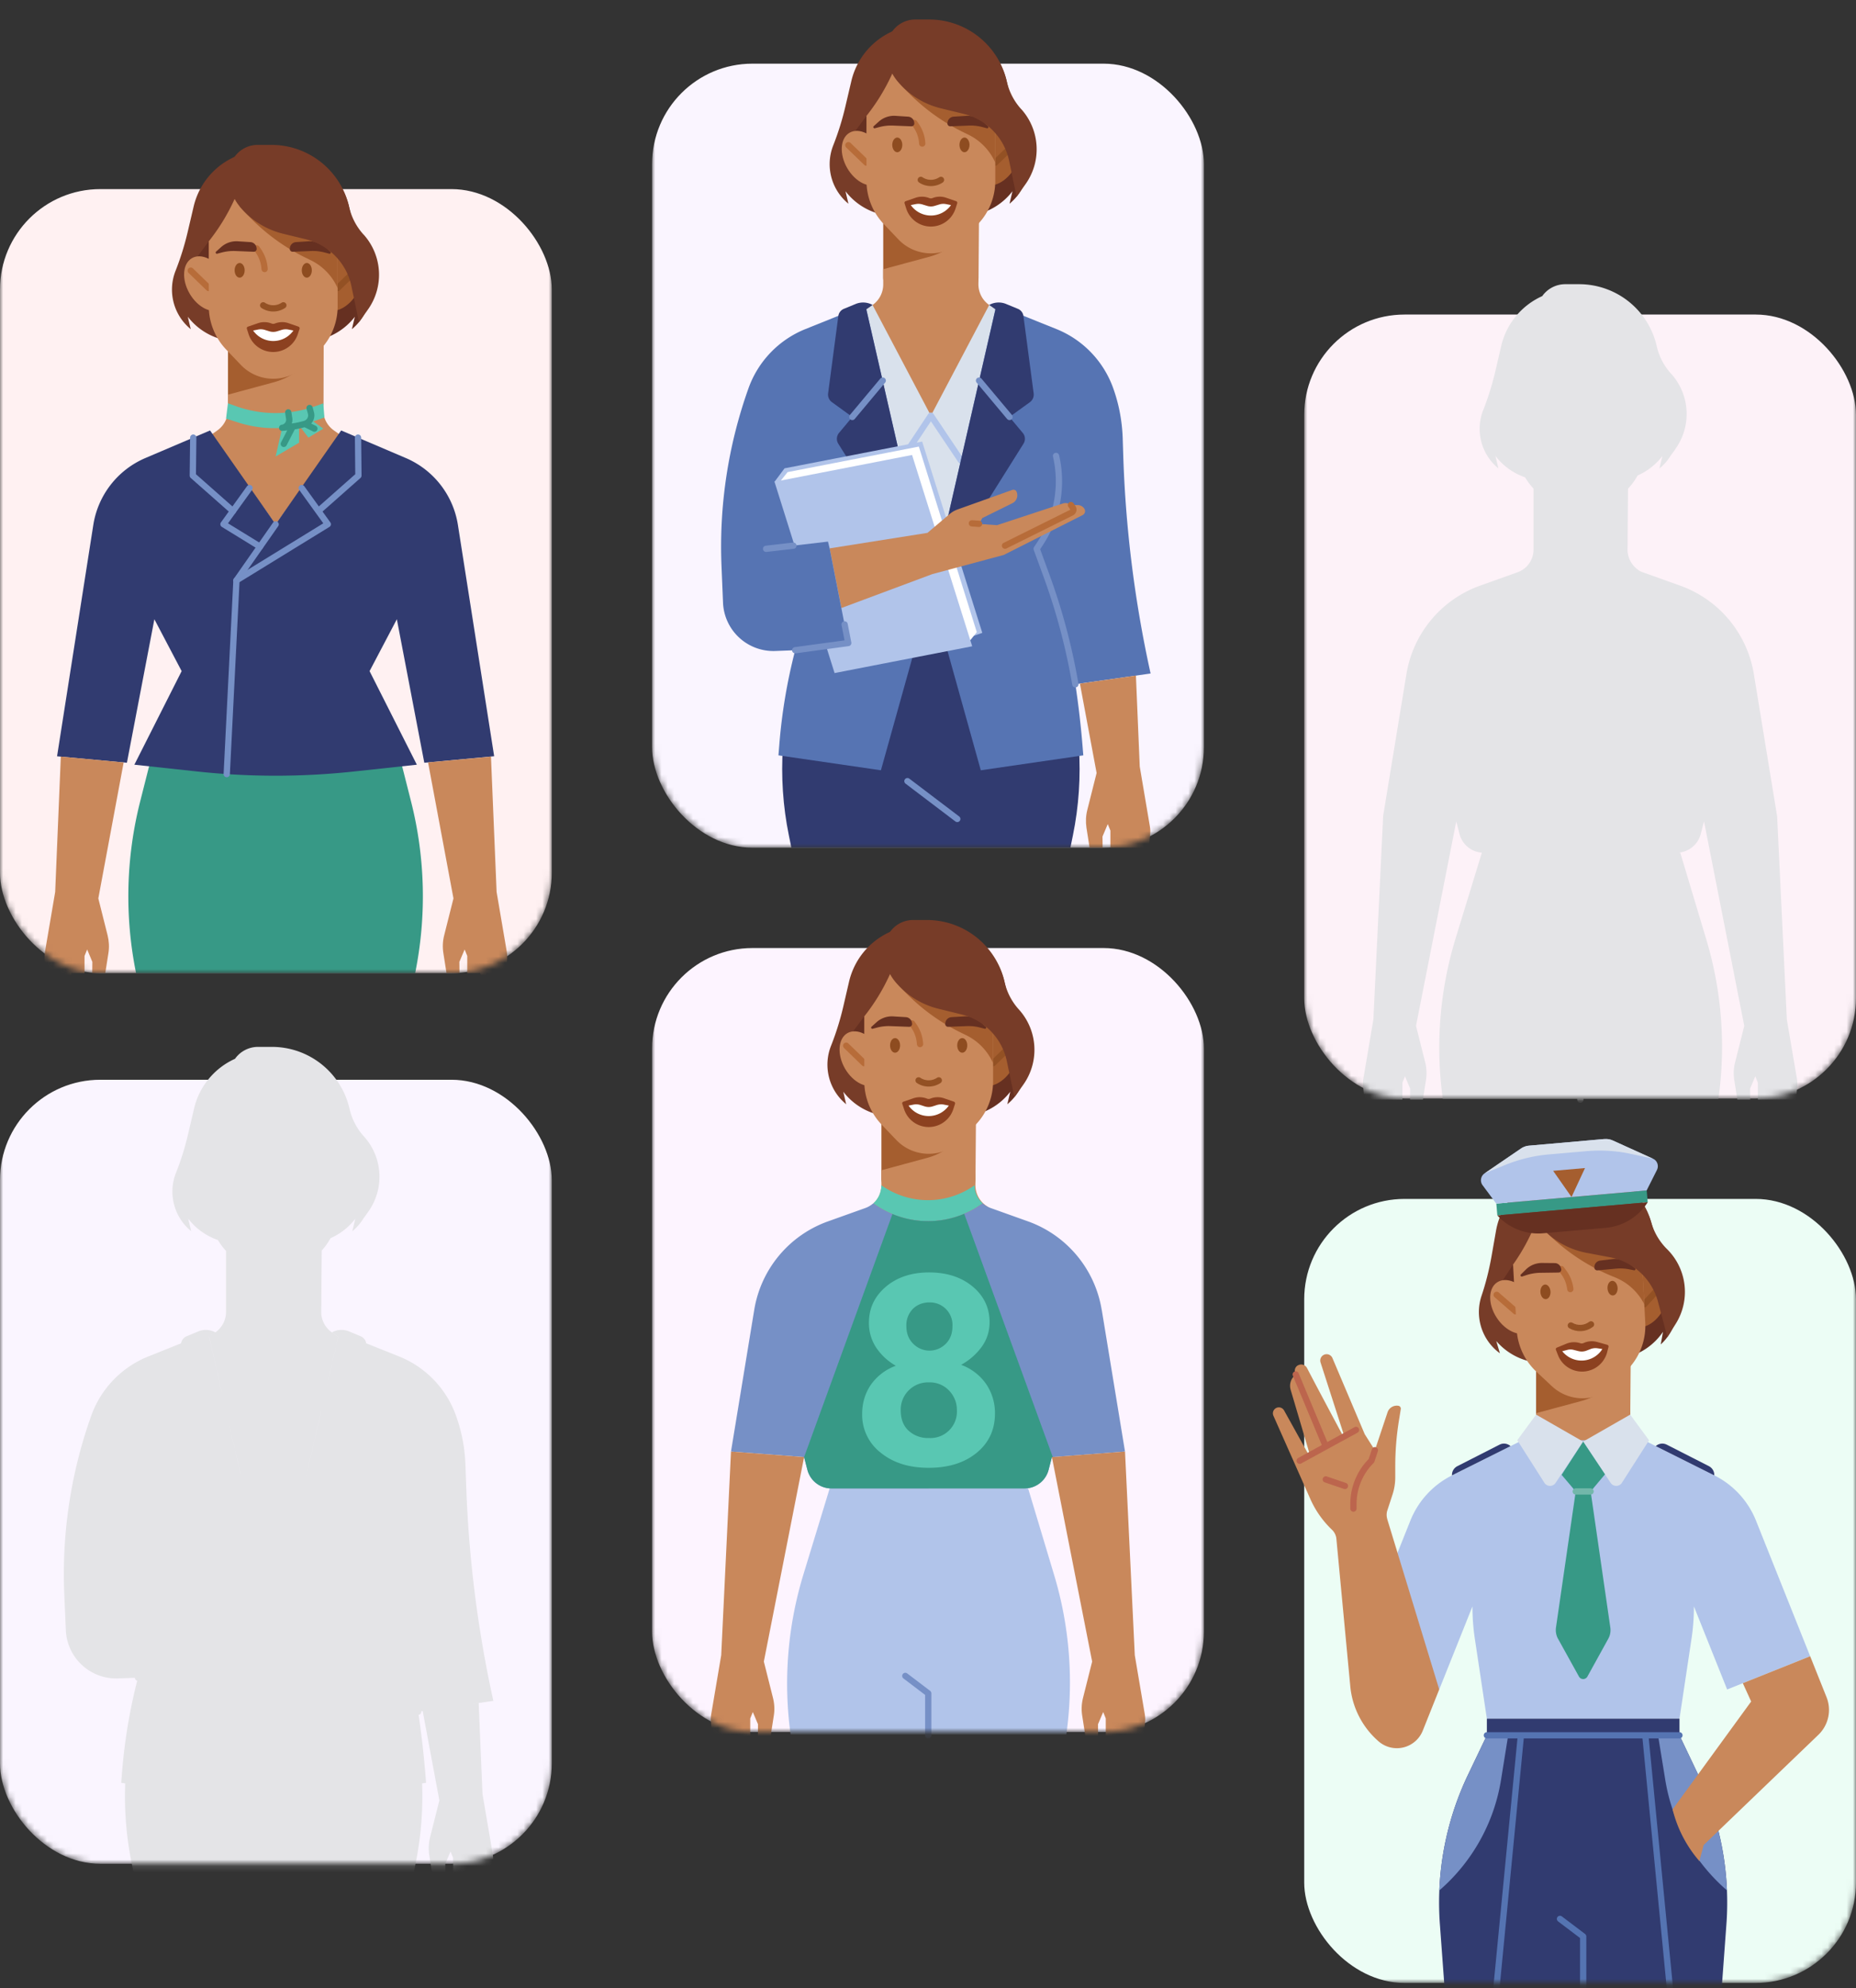 <svg width="296" height="317" viewBox="0 0 296 317" fill="none" xmlns="http://www.w3.org/2000/svg"><rect x="0" y="0" width="296" height="317" fill="#333333" stroke="none"/><mask id="a" style="mask-type:alpha" maskUnits="userSpaceOnUse" x="104" y="144" width="88" height="133"><rect x="104" y="144.31" width="88" height="131.83" rx="16" fill="#FAF5FF"/></mask><g mask="url(#a)"><rect x="104" y="151.15" width="88" height="125" rx="16" fill="#FDF4FF"/><path d="M140.57 175.3h15.01v12.56a2.65 2.65 0 0 1-2.65 2.65h-9.71a2.65 2.65 0 0 1-2.65-2.65v-12.55Z" fill="#A55E2F"/><path d="m157.26 192.22.97.68-10.16 18.54-10.15-18.54.95-.67a3.97 3.97 0 0 0 1.7-3.25v-2.4l7.21-1.95c1.9-.5 3.63-1.53 5-2.96l2.88-4.8-.1 12.13a3.97 3.97 0 0 0 1.7 3.22Z" fill="#C9885B"/><path d="M148.07 237.3h-15.75l-4.17 13.66a59.58 59.58 0 0 0-2.06 25.59h43.97l.02-.15c1.17-8.48.5-17.12-1.97-25.31l-4.14-13.78h-15.9Z" fill="#B1C4EA"/><path d="m156.58 191.95.15-.1a3.85 3.85 0 0 1-1.3-2.88 12.82 12.82 0 0 1-14.87 0c0 1.13-.48 2.16-1.28 2.88l.14.1a14.79 14.79 0 0 0 17.16 0Z" fill="#59C7B2"/><path d="M175.7 208.83a18.08 18.08 0 0 0-11.75-14.1l-5.96-2.13c-.48-.17-.9-.43-1.27-.75l-.14.1a14.79 14.79 0 0 1-17.16 0l-.14-.1c-.37.32-.8.58-1.27.75l-5.96 2.13a18.08 18.08 0 0 0-11.76 14.1l-3.71 22.6 11.66.88.52 2.01a3.97 3.97 0 0 0 3.85 2.99h30.78c1.81 0 3.4-1.23 3.85-2.99l.51-2 11.67-.89-3.71-22.6Z" fill="#7690C6"/><path d="M153.78 193.52a14.78 14.78 0 0 1-11.45.04l-14.09 38.75.52 2.01a3.97 3.97 0 0 0 3.85 2.99h30.78c1.82 0 3.4-1.23 3.85-2.99l.52-2 .14-.02-14.12-38.78Z" fill="#379986"/><path d="M137.5 225.42c0-1.7.45-3.22 1.34-4.57a8.33 8.33 0 0 1 4.03-3.1 9.24 9.24 0 0 1-3.17-2.95 7.07 7.07 0 0 1-1.12-3.92c0-2.3.9-4.2 2.7-5.73 1.8-1.52 4.1-2.28 6.9-2.28 2.81 0 5.14.75 6.94 2.25 1.8 1.5 2.7 3.4 2.7 5.68 0 1.43-.4 2.72-1.21 3.87a9.96 9.96 0 0 1-3.33 2.93 8.37 8.37 0 0 1 4.04 3.13 8.24 8.24 0 0 1 1.36 4.63c0 2.58-.97 4.67-2.91 6.26-1.94 1.6-4.5 2.4-7.65 2.4-3.15 0-5.68-.8-7.65-2.4a7.61 7.61 0 0 1-2.97-6.2Zm6.15-.57c0 1.38.41 2.46 1.24 3.24a4.55 4.55 0 0 0 3.26 1.18 4.22 4.22 0 0 0 4.46-4.42c0-1.22-.42-2.26-1.24-3.14a4.22 4.22 0 0 0-3.22-1.31 4.35 4.35 0 0 0-4.5 4.45Zm.9-13.42c0 1.17.37 2.1 1.1 2.82a3.63 3.63 0 0 0 5.16.02c.72-.7 1.09-1.64 1.09-2.84a3.59 3.59 0 0 0-3.69-3.78c-1 0-1.92.34-2.62 1.03a3.7 3.7 0 0 0-1.04 2.75Z" fill="#59C7B2"/><path d="m167.76 232.31 6.42 32.6-1.46 5.81a7.03 7.03 0 0 0-.13 2.8l.49 3.15h2.05l-.02-1.76.83-1.95.41 1.02v2.7h6.07l.2-2.07c.05-.42.03-.84-.04-1.26l-1.6-9.45-1.56-32.47-11.66.88ZM128.24 232.31l-6.42 32.6 1.46 5.81c.23.92.28 1.87.13 2.8l-.49 3.15h-2.05l.02-1.76-.83-1.95-.41 1.02v2.7h-6.07l-.2-2.07c-.05-.42-.03-.84.04-1.26l1.6-9.45 1.56-32.47 11.66.88Z" fill="#C9885B"/><path d="m144.38 267.2 3.66 2.78v6.7" stroke="#7690C6" stroke-linecap="round" stroke-linejoin="round"/><path d="m147.83 147.16-3.2.58a11.6 11.6 0 0 0-9.22 8.77l-.94 4.06a44.1 44.1 0 0 1-1.94 6.18 8.15 8.15 0 0 0 2.25 9.16l.17.15-.46-2a10.08 10.08 0 0 0 5.96 3.74l7.39 1.52v-32.16Z" fill="#773C28"/><path d="m147.77 147.16 3.2.58a11.6 11.6 0 0 1 9.22 8.77l.95 4.06a44.1 44.1 0 0 0 1.93 6.18 8.15 8.15 0 0 1-2.25 9.16l-.17.15.47-2a10.08 10.08 0 0 1-5.97 3.74l-7.38 1.52v-32.16ZM137.8 164.82l.03-2.78-2.06 2.78h2.02Z" fill="#663021"/><path d="M139.83 172.85c1.51-.87 1.68-3.39.38-5.63-1.29-2.25-3.56-3.36-5.07-2.5-1.5.88-1.67 3.4-.38 5.65 1.3 2.24 3.57 3.35 5.07 2.48Z" fill="#C9885B"/><path d="M161.45 170.36c1.3-2.24 1.12-4.76-.38-5.63-1.5-.87-3.78.24-5.07 2.49-1.3 2.24-1.13 4.76.38 5.63 1.5.87 3.77-.24 5.07-2.49Z" fill="#A55E2F"/><path d="m134.95 166.72 2.87 2.79" stroke="#B76C39" stroke-linecap="round" stroke-linejoin="round"/><path d="m161.24 166.72-2.87 2.79" stroke="#935124" stroke-linecap="round" stroke-linejoin="round"/><path d="m155.6 179.32-2.33 2.43a7.15 7.15 0 0 1-10.33 0l-2.32-2.43a10.02 10.02 0 0 1-2.78-6.92v-10.36a31.91 31.91 0 0 0 4.04-6.6l.32-.69h10.43a5.75 5.75 0 0 1 5.75 5.76v11.89a10 10 0 0 1-2.78 6.92Z" fill="#C9885B"/><path d="M158.38 169.5v-10.56l-15.65-2.48 1.29 1.37a32.06 32.06 0 0 0 9.46 6.92l.55.27a9.01 9.01 0 0 1 4.35 4.49Z" fill="#A55E2F"/><path d="M153.46 167.84c.45 0 .8-.52.8-1.17 0-.64-.35-1.16-.8-1.16-.44 0-.8.52-.8 1.16 0 .65.36 1.17.8 1.17ZM142.75 167.84c.44 0 .8-.52.8-1.17 0-.64-.36-1.16-.8-1.16-.45 0-.8.52-.8 1.16 0 .65.35 1.17.8 1.17Z" fill="#8E4C20"/><path d="m144.07 175.65 1.6-.55a3.13 3.13 0 0 1 2.17.06.7.7 0 0 0 .53 0c.7-.28 1.47-.3 2.18-.06l1.59.55c.14.05.21.2.17.34l-.27.84a4.13 4.13 0 0 1-7.86 0l-.28-.84a.27.27 0 0 1 .17-.34Z" fill="#8C4120"/><path d="m144.9 176.27.8-.16c.35-.07.72-.05 1.07.06l.68.22c.43.14.89.14 1.31 0l.68-.22c.35-.1.72-.13 1.08-.06l.8.16a3.92 3.92 0 0 1-6.42 0Z" fill="#fff"/><path d="m145.46 163.18.22.3c.63.88.99 1.9 1.05 2.98" stroke="#B76C39" stroke-linecap="round" stroke-linejoin="round"/><path d="m139.18 164.02.68-.18c.71-.19 1.45-.27 2.19-.24l2.94.11c.29.01.51-.24.47-.53l-.02-.12a1.05 1.05 0 0 0-.97-.89l-2.01-.12a3.65 3.65 0 0 0-2.66.92l-.8.72c-.16.13-.03.38.18.33ZM157.03 164.02l-.68-.18a7.31 7.31 0 0 0-2.19-.24l-2.94.11a.46.46 0 0 1-.47-.53l.02-.12c.07-.48.47-.85.96-.89l2.02-.12c.98-.06 1.94.27 2.66.92l.8.72c.16.13.03.38-.18.33Z" fill="#663021"/><path d="M142.73 156.46c1.77 2.17 4.2 3.7 6.93 4.37l3.66.9c3.67.89 6.5 3.8 7.26 7.5l1.2 5.7 1.41-1.98a9.58 9.58 0 0 0-.64-11.94l-.1-.11a9.76 9.76 0 0 1-2.24-4.34 12.7 12.7 0 0 0-12.38-9.88h-2.22a4.5 4.5 0 0 0-4.4 3.6 7.43 7.43 0 0 0 1.52 6.19Z" fill="#773C28"/><path d="M146.5 172.25a2.9 2.9 0 0 0 3.22 0" stroke="#935124" stroke-linecap="round" stroke-linejoin="round"/></g><mask id="b" style="mask-type:alpha" maskUnits="userSpaceOnUse" x="208" y="43" width="88" height="133"><rect x="208" y="43.5" width="88" height="131.65" rx="16" fill="#FAF5FF"/></mask><g mask="url(#b)"><rect x="208" y="50.15" width="88" height="125" rx="16" fill="#FDF2F8"/><path fill-rule="evenodd" clip-rule="evenodd" d="m267.2 71.6-.75 1.03a8.1 8.1 0 0 1-1.63 1.92l-.17.15.47-1.99a10.08 10.08 0 0 1-3.95 3.1 10 10 0 0 1-1.53 2.1l-.06 7.57v1.26l-.02.9a3.97 3.97 0 0 0 1.7 3.22l.23.16c.16.09.33.16.5.22l5.96 2.13a18.08 18.08 0 0 1 11.76 14.1l3.7 22.6h.01l1.55 32.47 1.61 9.45c.07.42.09.84.05 1.26l-.2 2.06h-6.08v-2.69l-.41-1.02-.83 1.96.02 1.75h-2.05l-.5-3.14c-.14-.94-.1-1.89.14-2.8l1.46-5.81-6.42-32.6-.52 2a3.98 3.98 0 0 1-3.58 2.98h-.12.43l4.14 13.79a59.59 59.59 0 0 1 1.97 25.3l-.02.16h-21.52v.12a.5.5 0 0 1-1 0v-.12H230.1a59.6 59.6 0 0 1 2.05-25.6l4.18-13.64h.14a3.97 3.97 0 0 1-3.7-2.98l-.52-2.01-6.42 32.6 1.46 5.8c.23.92.28 1.87.13 2.8l-.49 3.15h-2.05l.02-1.75-.83-1.96-.41 1.02v2.7h-6.07l-.2-2.07c-.05-.42-.03-.84.04-1.26l1.6-9.45 1.56-32.47 3.71-22.6a18.08 18.08 0 0 1 11.76-14.1l5.96-2.13c.48-.17.9-.43 1.27-.75l.03.03-.03-.03a3.85 3.85 0 0 0 1.28-2.87V77.9c-.51-.55-.97-1.16-1.35-1.8a10.08 10.08 0 0 1-4.72-3.4l.47 1.99-.17-.15a8.15 8.15 0 0 1-2.25-9.16c.79-2.01 1.44-4.08 1.93-6.18l.94-4.06a11.6 11.6 0 0 1 6.54-7.93 4.5 4.5 0 0 1 3.66-1.9h2.22a12.7 12.7 0 0 1 12.38 9.88 9.76 9.76 0 0 0 2.24 4.34l.1.1a9.58 9.58 0 0 1 .64 11.95Z" fill="#E4E4E7"/></g><mask id="c" style="mask-type:alpha" maskUnits="userSpaceOnUse" x="0" y="20" width="88" height="136"><rect y="20.04" width="88" height="135.11" rx="16" fill="#FAF5FF"/></mask><g mask="url(#c)"><rect y="30.15" width="88" height="125" rx="16" fill="#FFF1F2"/><path d="M36.36 51.5h15.2v12.72c0 1.48-1.2 2.68-2.68 2.68h-9.84a2.68 2.68 0 0 1-2.68-2.68V51.5Z" fill="#A55E2F"/><path d="m53.26 68.63.98.69-10.28 14.27-10.28-14.27.96-.68a4.02 4.02 0 0 0 1.72-3.3v-2.42l7.3-1.97a10.95 10.95 0 0 0 5.06-3l2.92-4.86-.1 12.27c.01 1.3.65 2.52 1.72 3.27Z" fill="#C9885B"/><path d="m63.47 119.55-19.51-5.28-19.52 5.28-2.09 8.25a61.53 61.53 0 0 0-.65 27.35h44.51a61.53 61.53 0 0 0-.65-27.35l-2.09-8.25Z" fill="#379986"/><path d="m67.67 121.61 11.14-1.04-5.78-36.87a13.96 13.96 0 0 0-8.3-10.67l-10.32-4.4-10.45 14.96L33.5 68.63l-10.32 4.4a13.94 13.94 0 0 0-8.3 10.67L9.1 120.58l11.14 1.03 4.38-22.88 4.35 8.27-7.54 14.92 10 1.08c8.33.9 16.72.9 25.05 0l10-1.08L58.94 107l4.35-8.27 4.38 22.88Z" fill="#313B70"/><path d="m36.35 64.3 1.37.49a18.75 18.75 0 0 0 12.47 0l1.37-.48.18 2.25-1.78.63a18.77 18.77 0 0 1-12.04.15l-1.87-.6.3-2.43Z" fill="#59C7B2"/><path d="m45 68.21-1.04 4.57 3.74-2.2v-2.75l1.49 1.94 2.37-1.43-1.6-1.15-4.97 1.02Z" fill="#59C7B2"/><path d="m49.37 65.05.22.8c.2.75-.23 1.51-.96 1.73-.76.22-1.53.38-2.31.47l-1.32.16a1.3 1.3 0 0 0 1.12-1.48l-.15-.98M46.69 68l-1.43 2.77M48.62 67.58l1.52.76" stroke="#379986" stroke-linecap="round" stroke-linejoin="round"/><path d="m37.7 92.54 14.58-8.96-4.16-5.77M41.47 87.16l-5.83-3.58 4.16-5.77M50.77 81.48l6.39-5.65-.06-6.06" stroke="#7690C6" stroke-linecap="round" stroke-linejoin="round"/><path d="m43.96 83.6-6.25 8.94-1.55 30.88M37.15 81.48l-6.4-5.65.07-6.06" stroke="#7690C6" stroke-linecap="round" stroke-linejoin="round"/><path d="m19.72 121.56-4.04 21.68 1.48 5.88c.23.93.28 1.9.13 2.84l-.5 3.18h-2.08l.02-1.78-.83-1.98-.42 1.03v2.73H7.33l-.2-2.08c-.05-.43-.03-.86.04-1.28l1.63-9.57.9-21.58 10.02.93Z" fill="#C9885B"/><path d="m10.72 153.11.17 2.04M8.8 153.11l.17 2.04" stroke="#C9885B" stroke-linecap="round" stroke-linejoin="round"/><path d="m68.27 121.56 4.05 21.68-1.48 5.88c-.24.93-.28 1.9-.13 2.84l.5 3.18h2.07l-.02-1.78.84-1.98.42 1.03v2.73h6.15l.2-2.08c.04-.43.03-.86-.04-1.28l-1.63-9.57-.9-21.58-10.03.93Z" fill="#C9885B"/><path d="m77.27 153.11-.16 2.04M79.2 153.11l-.17 2.04" stroke="#C9885B" stroke-linecap="round" stroke-linejoin="round"/><path d="m43.3 23.58-3.2.59a11.6 11.6 0 0 0-9.22 8.77l-.95 4.05A44.1 44.1 0 0 1 28 43.17a8.15 8.15 0 0 0 2.25 9.17l.17.14-.47-1.98a10.08 10.08 0 0 0 5.97 3.73l7.38 1.52V23.58Z" fill="#773C28"/><path d="m43.24 23.58 3.2.59a11.6 11.6 0 0 1 9.22 8.77l.95 4.05a44.1 44.1 0 0 0 1.93 6.18 8.15 8.15 0 0 1-2.25 9.17l-.17.14.47-1.98a10.08 10.08 0 0 1-5.97 3.73l-7.38 1.52V23.58ZM33.26 41.25l.04-2.78-2.06 2.78h2.02Z" fill="#663021"/><path d="M35.3 49.28c1.5-.87 1.68-3.4.38-5.64-1.3-2.24-3.56-3.35-5.07-2.48-1.5.86-1.68 3.39-.38 5.63 1.3 2.25 3.57 3.36 5.07 2.49Z" fill="#C9885B"/><path d="M56.92 46.8c1.3-2.25 1.12-4.78-.38-5.65-1.51-.87-3.78.25-5.08 2.5-1.3 2.24-1.12 4.76.38 5.63 1.51.87 3.78-.25 5.08-2.49Z" fill="#A55E2F"/><path d="m30.42 43.15 2.87 2.78" stroke="#B76C39" stroke-linecap="round" stroke-linejoin="round"/><path d="m56.71 43.15-2.87 2.78" stroke="#935124" stroke-linecap="round" stroke-linejoin="round"/><path d="m51.07 55.75-2.33 2.43a7.15 7.15 0 0 1-10.33 0l-2.32-2.43a10.02 10.02 0 0 1-2.79-6.93V38.47a31.93 31.93 0 0 0 4.05-6.6l.32-.69H48.1a5.75 5.75 0 0 1 5.75 5.75v11.9a10 10 0 0 1-2.78 6.92Z" fill="#C9885B"/><path d="M53.85 45.93V35.36L38.2 32.9l1.29 1.37a32.07 32.07 0 0 0 9.46 6.92l.55.27a9 9 0 0 1 4.35 4.48Z" fill="#A55E2F"/><path d="M48.93 44.27c.45 0 .8-.53.8-1.17 0-.64-.35-1.17-.8-1.17-.44 0-.8.53-.8 1.17 0 .64.36 1.17.8 1.17ZM38.22 44.27c.44 0 .8-.53.8-1.17 0-.64-.36-1.17-.8-1.17-.45 0-.8.53-.8 1.17 0 .64.35 1.17.8 1.17Z" fill="#8E4C20"/><path d="m39.54 52.08 1.6-.55a3.13 3.13 0 0 1 2.17.05.7.7 0 0 0 .53 0c.7-.27 1.47-.3 2.18-.05l1.59.55c.13.05.2.2.17.33l-.28.85a4.13 4.13 0 0 1-7.86 0l-.27-.85a.27.27 0 0 1 .17-.33Z" fill="#8C4120"/><path d="m40.37 52.7.8-.16c.35-.07.72-.05 1.07.06l.68.21c.43.14.89.14 1.31 0l.68-.21c.35-.11.72-.13 1.08-.06l.8.16a3.92 3.92 0 0 1-6.42 0Z" fill="#fff"/><path d="m40.93 39.6.22.31c.62.88.99 1.9 1.05 2.98" stroke="#B76C39" stroke-linecap="round" stroke-linejoin="round"/><path d="m34.64 40.45.69-.18a7.35 7.35 0 0 1 2.19-.25l2.94.12c.29.01.51-.24.47-.53l-.02-.12a1.05 1.05 0 0 0-.97-.89l-2.02-.13a3.65 3.65 0 0 0-2.65.92l-.8.72c-.16.14-.03.4.17.34ZM52.5 40.45l-.68-.18a7.35 7.35 0 0 0-2.19-.25l-2.94.12a.46.46 0 0 1-.47-.53l.02-.12c.07-.49.47-.86.96-.89l2.02-.13c.98-.06 1.94.28 2.66.92l.8.72c.16.14.03.4-.18.34Z" fill="#663021"/><path d="M38.2 32.89c1.77 2.17 4.2 3.7 6.92 4.37l3.67.89c3.67.9 6.5 3.81 7.26 7.5l1.2 5.71 1.41-1.98a9.58 9.58 0 0 0-.64-11.95l-.1-.1a9.75 9.75 0 0 1-2.24-4.34A12.7 12.7 0 0 0 43.3 23.1h-2.22a4.5 4.5 0 0 0-4.4 3.6 7.43 7.43 0 0 0 1.52 6.18Z" fill="#773C28"/><path d="M41.97 48.68a2.9 2.9 0 0 0 3.22 0" stroke="#935124" stroke-linecap="round" stroke-linejoin="round"/></g><mask id="d" style="mask-type:alpha" maskUnits="userSpaceOnUse" x="104" y="0" width="88" height="136"><rect x="104" y=".15" width="88" height="135" rx="16" fill="#FAF5FF"/></mask><g mask="url(#d)"><rect x="104" y="10.15" width="88" height="125" rx="16" fill="#FAF5FF"/><path d="M140.86 31.5h15.2v12.72c0 1.48-1.2 2.68-2.68 2.68h-9.84a2.68 2.68 0 0 1-2.68-2.68V31.5Z" fill="#A55E2F"/><path d="m157.76 48.63.98.69-10.28 18.77-10.28-18.77.96-.68a4.02 4.02 0 0 0 1.72-3.3v-2.42l7.3-1.97a10.95 10.95 0 0 0 5.06-3l2.92-4.86-.1 12.27c.01 1.3.65 2.52 1.72 3.27Z" fill="#C9885B"/><path d="m157.76 48.63-9.3 17.64-9.3-17.64-.98.69 10.28 44.96 10.28-44.96-.98-.7Z" fill="#D9E1EC"/><path d="m153.24 73.39-4.78-7.12-4.73 7.12" stroke="#B1C4EA" stroke-linecap="round" stroke-linejoin="round"/><path d="m148.46 94.28-23.6 24.77c-.31 4.74 0 9.5.95 14.14l.4 1.96h44.5l.4-1.96c.95-4.65 1.26-9.4.95-14.14l-23.6-24.77Z" fill="#313B70"/><path d="m138.01 48.63 10.45 45.65-7.97 28.53-16.34-2.38.13-1.63c.4-5.11 1.25-10.17 2.54-15.13l-3.17.12a8.04 8.04 0 0 1-8.34-7.7l-.24-5.78a75.12 75.12 0 0 1 4.3-28.4 15.96 15.96 0 0 1 9.07-9.44l9.57-3.85ZM158.9 48.63l-10.44 45.65 7.96 28.53 16.35-2.38-.07-.81c-.27-3.52-.67-7.03-1.2-10.53l12-1.71A189.3 189.3 0 0 1 179.15 73l-.1-3.2c-.1-2.7-.6-5.36-1.51-7.9a15.95 15.95 0 0 0-9.07-9.44l-9.58-3.85Z" fill="#5674B3"/><path d="M171.5 109.1a99 99 0 0 0-4.66-17.47l-1.51-4.13.6-.91c2.7-4.1 3.6-9.13 2.49-13.9" stroke="#7690C6" stroke-linecap="round" stroke-linejoin="round"/><path d="m148.46 94.28 10.3-44.96-1-.7a3.11 3.11 0 0 1 2.71-.15l1.87.77c.48.2.82.64.88 1.15l1.63 12.32a1.5 1.5 0 0 1-.61 1.42l-3.25 2.35 2.12 2.54c.41.48.46 1.18.12 1.72l-14.77 23.54Z" fill="#313B70"/><path d="m161 66.48-4.86-5.8" stroke="#7690C6" stroke-linecap="round" stroke-linejoin="round"/><path d="m148.46 94.28-10.3-44.96 1-.7a3.12 3.12 0 0 0-2.71-.15l-1.87.77c-.48.2-.82.64-.88 1.15l-1.63 12.32c-.07.55.16 1.1.62 1.42l3.24 2.35-2.12 2.54c-.4.48-.46 1.18-.12 1.72l14.77 23.54Z" fill="#313B70"/><path d="m135.93 66.48 4.85-5.8" stroke="#7690C6" stroke-linecap="round" stroke-linejoin="round"/><path d="m156.66 100.9-2.96 1.02-30.18-25.1 1.6-2.15 21.95-4.27 9.59 30.5Z" fill="#B1C4EA"/><path d="m155.78 100.78-1.07 1.34-20.54 3.85-9.63-29.36 1.07-1.34 20.93-4.07 9.24 29.58Z" fill="#fff"/><path d="m155.05 103.04-21.95 4.27-9.58-30.5 21.94-4.27 9.59 30.5Z" fill="#B1C4EA"/><path d="m132.31 87.43 15.6-2.47 3.61-3.06c.35-.29.75-.52 1.18-.67l8.74-3.12c.29-.1.6.04.7.31.29.7-.02 1.5-.7 1.82l-4.78 2.36-.52.93 2.87.2 10.52-3.46c.44-.15.92-.05 1.27.26h1.09c.43 0 .83.22 1.06.6.21.35.08.81-.3 1l-12.57 6.35-11.38 3.05-14.51 5.41-1.88-9.51Z" fill="#C9885B"/><path d="m122.18 87.5 9.87-1.15.26 1.08 2.97 15.1-8.45 1.14-4.65-16.17Z" fill="#5674B3"/><path d="m122.18 87.5 4.35-.5M126.82 103.67l8.46-1.15-.58-2.97" stroke="#7690C6" stroke-linecap="round" stroke-linejoin="round"/><path d="m155 83.44 1.14.08" stroke="#B76C39" stroke-linecap="round" stroke-linejoin="round"/><path d="m172.23 109 2.66 14.24-1.48 5.88c-.24.93-.28 1.9-.14 2.84l.5 3.19h2.08l-.02-1.78.84-1.98.42 1.03v2.73h6.14l.2-2.1c.05-.42.04-.85-.04-1.27l-1.62-9.57-.61-14.5-8.93 1.28Z" fill="#C9885B"/><path d="m144.72 124.54 7.95 6.03" stroke="#7690C6" stroke-linecap="round" stroke-linejoin="round"/><path d="m170.8 80.52.3.43c.18.27.08.63-.21.78L160.28 87" stroke="#B76C39" stroke-linecap="round" stroke-linejoin="round"/><path d="m148.19 3.58-3.21.59a11.6 11.6 0 0 0-9.21 8.77l-.95 4.05a44.1 44.1 0 0 1-1.93 6.18 8.15 8.15 0 0 0 2.25 9.17l.17.14-.47-1.99a10.08 10.08 0 0 0 5.96 3.74l7.39 1.52V3.58Z" fill="#773C28"/><path d="m148.13 3.58 3.2.59a11.6 11.6 0 0 1 9.21 8.77l.95 4.05a44.1 44.1 0 0 0 1.93 6.18 8.15 8.15 0 0 1-2.25 9.17l-.17.14.47-1.99a10.08 10.08 0 0 1-5.96 3.74l-7.39 1.52V3.58ZM138.14 21.25l.05-2.78-2.06 2.78h2.01Z" fill="#663021"/><path d="M140.19 29.28c1.5-.87 1.67-3.4.38-5.64-1.3-2.24-3.57-3.35-5.08-2.48-1.5.86-1.67 3.39-.38 5.63 1.3 2.25 3.57 3.36 5.07 2.49Z" fill="#C9885B"/><path d="M161.8 26.8c1.3-2.25 1.13-4.78-.38-5.65-1.5-.87-3.78.25-5.07 2.5-1.3 2.24-1.13 4.76.38 5.63 1.5.87 3.78-.25 5.07-2.49Z" fill="#A55E2F"/><path d="m135.3 23.15 2.88 2.78" stroke="#B76C39" stroke-linecap="round" stroke-linejoin="round"/><path d="m161.6 23.15-2.88 2.78" stroke="#935124" stroke-linecap="round" stroke-linejoin="round"/><path d="m155.95 35.75-2.32 2.43a7.15 7.15 0 0 1-10.34 0l-2.32-2.43a10.02 10.02 0 0 1-2.78-6.93V18.47a31.91 31.91 0 0 0 4.05-6.6l.31-.69h10.43a5.75 5.75 0 0 1 5.75 5.75v11.9a10 10 0 0 1-2.78 6.92Z" fill="#C9885B"/><path d="M158.73 25.93V15.36l-15.64-2.47 1.28 1.37a32.08 32.08 0 0 0 9.47 6.92l.55.27a9.01 9.01 0 0 1 4.34 4.48Z" fill="#A55E2F"/><path d="M153.81 24.27c.45 0 .81-.53.81-1.17 0-.64-.36-1.17-.8-1.17-.45 0-.8.53-.8 1.17 0 .64.35 1.17.8 1.17ZM143.1 24.27c.45 0 .8-.53.8-1.17 0-.64-.35-1.17-.8-1.17-.44 0-.8.53-.8 1.17 0 .64.36 1.17.8 1.17Z" fill="#8E4C20"/><path d="m144.43 32.08 1.59-.55a3.13 3.13 0 0 1 2.18.05.7.7 0 0 0 .52 0c.7-.28 1.47-.3 2.18-.05l1.6.55c.13.05.2.2.16.33l-.27.85a4.13 4.13 0 0 1-7.86 0l-.27-.85a.27.27 0 0 1 .17-.33Z" fill="#8C4120"/><path d="m145.25 32.7.8-.16c.36-.07.73-.05 1.07.06l.69.21c.42.14.88.14 1.3 0l.69-.21c.34-.11.71-.13 1.07-.06l.8.16a3.92 3.92 0 0 1-6.41 0Z" fill="#fff"/><path d="m145.81 19.6.22.31c.63.88 1 1.9 1.05 2.98" stroke="#B76C39" stroke-linecap="round" stroke-linejoin="round"/><path d="m139.53 20.45.68-.18a7.35 7.35 0 0 1 2.2-.25l2.93.12c.29.01.52-.24.47-.53l-.01-.12a1.05 1.05 0 0 0-.97-.89l-2.02-.13a3.65 3.65 0 0 0-2.66.92l-.8.72c-.16.14-.02.4.18.34ZM157.39 20.45l-.68-.18a7.35 7.35 0 0 0-2.2-.25l-2.93.12a.46.46 0 0 1-.48-.53l.02-.12c.07-.49.48-.86.97-.89l2.02-.13c.97-.06 1.93.28 2.66.92l.8.72c.15.14.02.4-.18.34Z" fill="#663021"/><path d="M143.09 12.89c1.77 2.17 4.2 3.7 6.92 4.37l3.66.89c3.67.9 6.5 3.81 7.27 7.5l1.19 5.71 1.41-1.98a9.58 9.58 0 0 0-.64-11.95l-.1-.1a9.76 9.76 0 0 1-2.23-4.34 12.7 12.7 0 0 0-12.38-9.88h-2.22a4.5 4.5 0 0 0-4.41 3.6 7.43 7.43 0 0 0 1.52 6.18Z" fill="#773C28"/><path d="M146.85 28.68a2.9 2.9 0 0 0 3.22 0" stroke="#935124" stroke-linecap="round" stroke-linejoin="round"/></g><mask id="e" style="mask-type:alpha" maskUnits="userSpaceOnUse" x="0" y="164" width="88" height="134"><rect y="164.78" width="88" height="132.37" rx="16" fill="#FAF5FF"/></mask><g mask="url(#e)"><rect y="172.15" width="88" height="125" rx="16" fill="#FAF5FF"/><path fill-rule="evenodd" clip-rule="evenodd" d="m58.73 193.2-.75 1.04c-.43.7-.97 1.35-1.62 1.92l-.17.14.47-1.99a10.08 10.08 0 0 1-3.95 3.1 10 10 0 0 1-1.4 1.97l-.06 7.47v1.19c0 .08 0 .17-.02.25v.9c0 1.3.65 2.51 1.71 3.25l.99.7L51.44 224l2.5-10.87-1-.7a3.12 3.12 0 0 1 2.72-.16l1.87.78c.46.2.8.62.87 1.12l5.26 2.1a15.95 15.95 0 0 1 9.07 9.45c.91 2.54 1.42 5.2 1.5 7.9l.12 3.2a189.3 189.3 0 0 0 4.33 34.36l-6.8.98 4.46-.64.61 14.5 1.63 9.57c.07.42.09.85.04 1.28l-.2 2.08h-6.15v-2.72l-.42-1.03-.84 1.97.03 1.78h-2.08l-.5-3.18c-.15-.94-.1-1.91.13-2.84l1.48-5.88-2.66-14.25-.22.03a.5.5 0 0 1-.41.57h-.02c.49 3.33.86 6.67 1.13 10.03l.06.81-.63.1c.16 4.24-.18 8.5-1.02 12.66l-.4 1.95H21.39l-.4-1.95a53.23 53.23 0 0 1-1.02-12.66l-.64-.1.13-1.63c.39-4.94 1.2-9.84 2.42-14.64a.5.5 0 0 1-.37-.47l-2.67.1a8.04 8.04 0 0 1-8.34-7.7l-.25-5.78a75.13 75.13 0 0 1 4.3-28.4 15.96 15.96 0 0 1 9.07-9.44l5.26-2.11c.08-.5.42-.93.88-1.12l1.87-.78c.88-.36 1.88-.3 2.72.16a4.02 4.02 0 0 0 1.7-3.28v-9.71c-.5-.53-.93-1.12-1.3-1.74a10.08 10.08 0 0 1-4.73-3.4l.47 2-.17-.15a8.15 8.15 0 0 1-2.25-9.17c.8-2 1.44-4.07 1.93-6.18l.95-4.06a11.6 11.6 0 0 1 6.53-7.93 4.5 4.5 0 0 1 3.67-1.9h2.22a12.7 12.7 0 0 1 12.38 9.89 9.75 9.75 0 0 0 2.24 4.33l.1.11a9.58 9.58 0 0 1 .64 11.95Zm-25.38 19.94 2.5 10.87-2.49-10.88.47-.32.5-.35-.98.68Zm5 21.84-2.25-9.86 2.26 9.86Zm10.23 1.56 2.6-11.43h.01l-2.61 11.43Zm-1.7 7.4 1.43-6.24-1.43 6.24Z" fill="#E4E4E7"/></g><mask id="f" style="mask-type:alpha" maskUnits="userSpaceOnUse" x="199" y="178" width="97" height="139"><rect x="199.84" y="178.6" width="96.16" height="137.54" rx="16" fill="#FAF5FF"/></mask><g mask="url(#f)"><rect x="208" y="191.15" width="88" height="125" rx="16" fill="#ECFDF5"/><path d="M244.98 214.04h15.01v12.56a2.65 2.65 0 0 1-2.65 2.65h-9.71a2.65 2.65 0 0 1-2.65-2.65v-12.56Z" fill="#A55E2F"/><path d="m261.67 230.95.97.68-10.15 18.55-10.16-18.55.95-.66a3.97 3.97 0 0 0 1.7-3.26v-2.4l7.21-1.94c1.9-.52 3.63-1.54 5-2.97l2.89-4.8-.1 12.13a3.97 3.97 0 0 0 1.7 3.22Z" fill="#C9885B"/><path d="M262.2 229.63h-19.43l-11.2 5.6a13.77 13.77 0 0 0-6.64 7.21l-8.65 21.63 13.25 5.3 5.3-13.25c0 1.76.13 3.52.4 5.27l1.9 12.63h30.72l1.9-12.63c.27-1.75.4-3.5.4-5.27l5.3 13.24 13.24-5.3-8.64-21.62a13.78 13.78 0 0 0-6.64-7.21l-11.2-5.6h-.01Z" fill="#B1C4EA"/><path d="m263 229.63-4.34 6.79c-.41.64-1.35.65-1.78.02l-4.4-6.6-4.4 6.6c-.42.63-1.36.63-1.77-.02l-4.33-6.8 3-4.08 7.5 4.3 7.51-4.3 3 4.09Z" fill="#D9E1EC"/><path d="M237.13 274.02v2.65l-3.01 6.3a47.28 47.28 0 0 0-4.48 23.87l.86 11.69h43.97l.86-11.69c.61-8.21-.93-16.44-4.48-23.86l-3-6.3v-2.66h-30.72Z" fill="#313B70"/><path d="M265.58 283.76a29.53 29.53 0 0 0 9.84 17.63 47.25 47.25 0 0 0-4.57-18.41l-3-6.3h-3.42l1.15 7.08ZM229.55 301.4a29.54 29.54 0 0 0 9.84-17.64l1.14-7.09h-3.4l-3.01 6.3a47.25 47.25 0 0 0-4.57 18.42Z" fill="#7690C6"/><path d="m248.79 305.94 3.7 2.8v9.79" stroke="#5574B2" stroke-linecap="round" stroke-linejoin="round"/><path d="m252.49 229.84-3.44 5.3 2.25 2.65-3.15 21.71c-.08.62.03 1.24.33 1.78l3.34 6.03a.77.77 0 0 0 1.34 0l3.33-6.03c.3-.54.42-1.16.33-1.78l-3.14-21.71 2.29-2.73-3.48-5.22Z" fill="#379986"/><path d="M237.13 276.67h30.71M242.56 276.67l-4.06 41.86M262.4 276.67l4.07 41.86" stroke="#5574B2" stroke-linecap="round" stroke-linejoin="round"/><path d="M231.56 235.23v-.07c0-.59.33-1.13.86-1.4l6.73-3.43c.57-.3 1.27-.2 1.76.23l-9.35 4.67ZM273.4 235.23v-.07c0-.59-.33-1.13-.85-1.4l-6.73-3.43c-.58-.3-1.28-.2-1.76.23l9.34 4.67Z" fill="#313B70"/><path d="M251.3 237.79h2.37" stroke="#72B7AA" stroke-linecap="round" stroke-linejoin="round"/><path d="m221.24 242.2 8.29 27.16-2.62 6.56a4.45 4.45 0 0 1-7.1 1.67l-.11-.1a13.24 13.24 0 0 1-4.35-8.61l-2.22-23.54a2.29 2.29 0 0 0-.7-1.44 15.43 15.43 0 0 1-3.46-4.92l-5.89-13.28a.95.95 0 0 1 1.7-.84l4 7.2c.04.09.17.03.14-.06l-3.08-10.4c-.25-.84 0-1.74.66-2.32l.15-.14-.1-.3a.97.97 0 0 1 .47-1.17h.02c.51-.27 1.13-.07 1.4.43 1.23 2.38 4.63 8.75 5.82 10.97.04.08.17.02.14-.07l-3.78-11.73a1 1 0 0 1 1.9-.7l5.13 12.09 1.62 2.56 2.02-6.05c.24-.72.97-1.16 1.72-1.04.25.03.43.27.39.53l-.32 1.98c-.37 2.35-.56 4.71-.56 7.08v1.78c0 .94-.14 1.87-.43 2.76l-.84 2.57c-.14.44-.14.92 0 1.37Z" fill="#C9885B"/><path d="m207.28 232.89 8.98-4.91M206.65 219.14l4.79 11.48M219.27 231.22l-.55 1.67a9.7 9.7 0 0 0-2.87 6.9v.73M211.44 235.87l3.05 1.04" stroke="#BC654D" stroke-linecap="round" stroke-linejoin="round"/><path d="m288.69 264.06 2.61 6.53a5.49 5.49 0 0 1-1.3 6l-18.3 17.58-.68 2.56-.24-.29a19.79 19.79 0 0 1-4.03-7.96l12.53-17.2-1.33-2.92 10.74-4.3Z" fill="#C9885B"/><path d="m250.48 186.2-3.17.76a11.6 11.6 0 0 0-8.72 9.26l-.72 4.1c-.38 2.14-.9 4.23-1.59 6.28-1.1 3.29 0 6.91 2.75 9.03l.18.13-.58-1.95a10.08 10.08 0 0 0 6.16 3.4l7.46 1.1-1.77-32.11Z" fill="#773C28"/><path d="m250.41 186.2 3.24.41a11.6 11.6 0 0 1 9.68 8.25l1.17 4c.6 2.07 1.36 4.1 2.27 6.06a8.15 8.15 0 0 1-1.75 9.28l-.16.15.36-2.01c-1.36 2-3.4 3.44-5.75 4.06l-7.29 1.92-1.77-32.12ZM241.42 204.39l-.1-2.78-1.91 2.9 2.01-.12Z" fill="#663021"/><path d="M243.9 212.3c1.46-.95 1.5-3.48.07-5.65-1.41-2.17-3.74-3.16-5.2-2.2-1.45.95-1.49 3.47-.07 5.64 1.42 2.17 3.75 3.16 5.2 2.2Z" fill="#C9885B"/><path d="M265.35 208.62c1.17-2.3.86-4.82-.7-5.6-1.54-.79-3.75.45-4.92 2.76-1.17 2.31-.86 4.82.7 5.6 1.54.8 3.75-.44 4.92-2.76Z" fill="#A55E2F"/><path d="m238.69 206.44 3.02 2.63" stroke="#B76C39" stroke-linecap="round" stroke-linejoin="round"/><path d="m264.94 205-2.71 2.94" stroke="#935124" stroke-linecap="round" stroke-linejoin="round"/><path d="m260 217.89-2.19 2.55a7.15 7.15 0 0 1-10.31.57l-2.46-2.3a10.02 10.02 0 0 1-3.16-6.76l-.57-10.34c1.5-2.11 2.73-4.4 3.68-6.8l.28-.71 10.41-.58a5.75 5.75 0 0 1 6.06 5.43l.65 11.87a10 10 0 0 1-2.4 7.07Z" fill="#C9885B"/><path d="m262.23 207.94-.58-10.56-15.75-1.6 1.35 1.29a32.04 32.04 0 0 0 9.83 6.39l.57.23a9.01 9.01 0 0 1 4.58 4.25Z" fill="#A55E2F"/><path d="M257.24 206.54c.44-.02.77-.56.74-1.2-.04-.65-.43-1.15-.87-1.13-.45.03-.78.57-.74 1.21.03.65.42 1.15.87 1.12ZM246.54 207.13c.44-.02.77-.56.74-1.2-.04-.65-.43-1.15-.87-1.13-.44.03-.78.57-.74 1.21.04.65.42 1.15.87 1.12Z" fill="#8E4C20"/><path d="m248.29 214.86 1.56-.64c.7-.28 1.47-.3 2.18-.06a.7.7 0 0 0 .52-.03 3.13 3.13 0 0 1 2.17-.17l1.62.45c.14.05.23.19.19.33l-.22.86a4.13 4.13 0 0 1-7.85.43l-.32-.83a.27.27 0 0 1 .15-.34Z" fill="#8C4120"/><path d="m249.15 215.43.78-.2c.36-.1.73-.1 1.08 0l.7.18c.43.11.89.09 1.3-.07l.67-.26c.34-.13.71-.17 1.07-.12l.8.12a3.92 3.92 0 0 1-6.4.35Z" fill="#fff"/><path d="m249 202.33.22.3c.68.83 1.1 1.84 1.22 2.9" stroke="#B76C39" stroke-linecap="round" stroke-linejoin="round"/><path d="m242.76 203.52.67-.22c.7-.23 1.44-.35 2.17-.37l2.95-.04c.28 0 .5-.27.44-.56l-.03-.12c-.1-.48-.52-.83-1.01-.83l-2.02-.02c-.98 0-1.92.38-2.6 1.07l-.77.76c-.15.15 0 .4.2.33ZM260.6 202.53l-.7-.14a7.34 7.34 0 0 0-2.2-.12l-2.93.27a.46.46 0 0 1-.5-.5l.01-.12c.05-.49.43-.88.92-.94l2-.24c.98-.11 1.95.17 2.71.77l.85.68c.16.13.04.38-.17.34Z" fill="#663021"/><path d="M245.9 195.77a12.86 12.86 0 0 0 7.15 3.98l3.7.7a9.79 9.79 0 0 1 7.67 7.09l1.5 5.63 1.3-2.06a9.58 9.58 0 0 0-1.3-11.9l-.1-.1a9.75 9.75 0 0 1-2.47-4.2 12.7 12.7 0 0 0-12.9-9.18l-2.22.12a4.5 4.5 0 0 0-4.2 3.84 7.43 7.43 0 0 0 1.86 6.09Z" fill="#773C28"/><path d="M250.52 211.33c1.01.6 2.28.53 3.22-.18" stroke="#935124" stroke-linecap="round" stroke-linejoin="round"/><path d="m262.62 189.8-23.98 2.1.16 1.88 23.98-2.1-.16-1.88Z" fill="#379986"/><path d="m238.8 193.78 23.98-2.1a8.83 8.83 0 0 1-6.7 4.08l-9.98.87a8.83 8.83 0 0 1-7.3-2.85Z" fill="#663021"/><path d="m255.88 181.6-12.04 1.06c-.45.04-.89.2-1.26.45l-5.82 3.97a1.33 1.33 0 0 0-.31 1.89l2.18 2.93 23.98-2.1 1.64-3.26c.34-.67.06-1.5-.63-1.8l-6.42-2.9a2.63 2.63 0 0 0-1.32-.23Z" fill="#B1C4EA"/><path d="m255.88 181.6-12.04 1.06c-.45.04-.89.2-1.26.45l-5.82 3.97 3.26-1.33c2.21-.9 4.55-1.48 6.94-1.69l6.1-.53c2.38-.2 4.78-.06 7.13.46l3.43.74-6.41-2.9a2.63 2.63 0 0 0-1.33-.22Z" fill="#D9E1EC"/><path d="m250.63 190.85 2.15-4.62-5.08.44 2.93 4.18Z" fill="#A55E2F"/></g></svg>